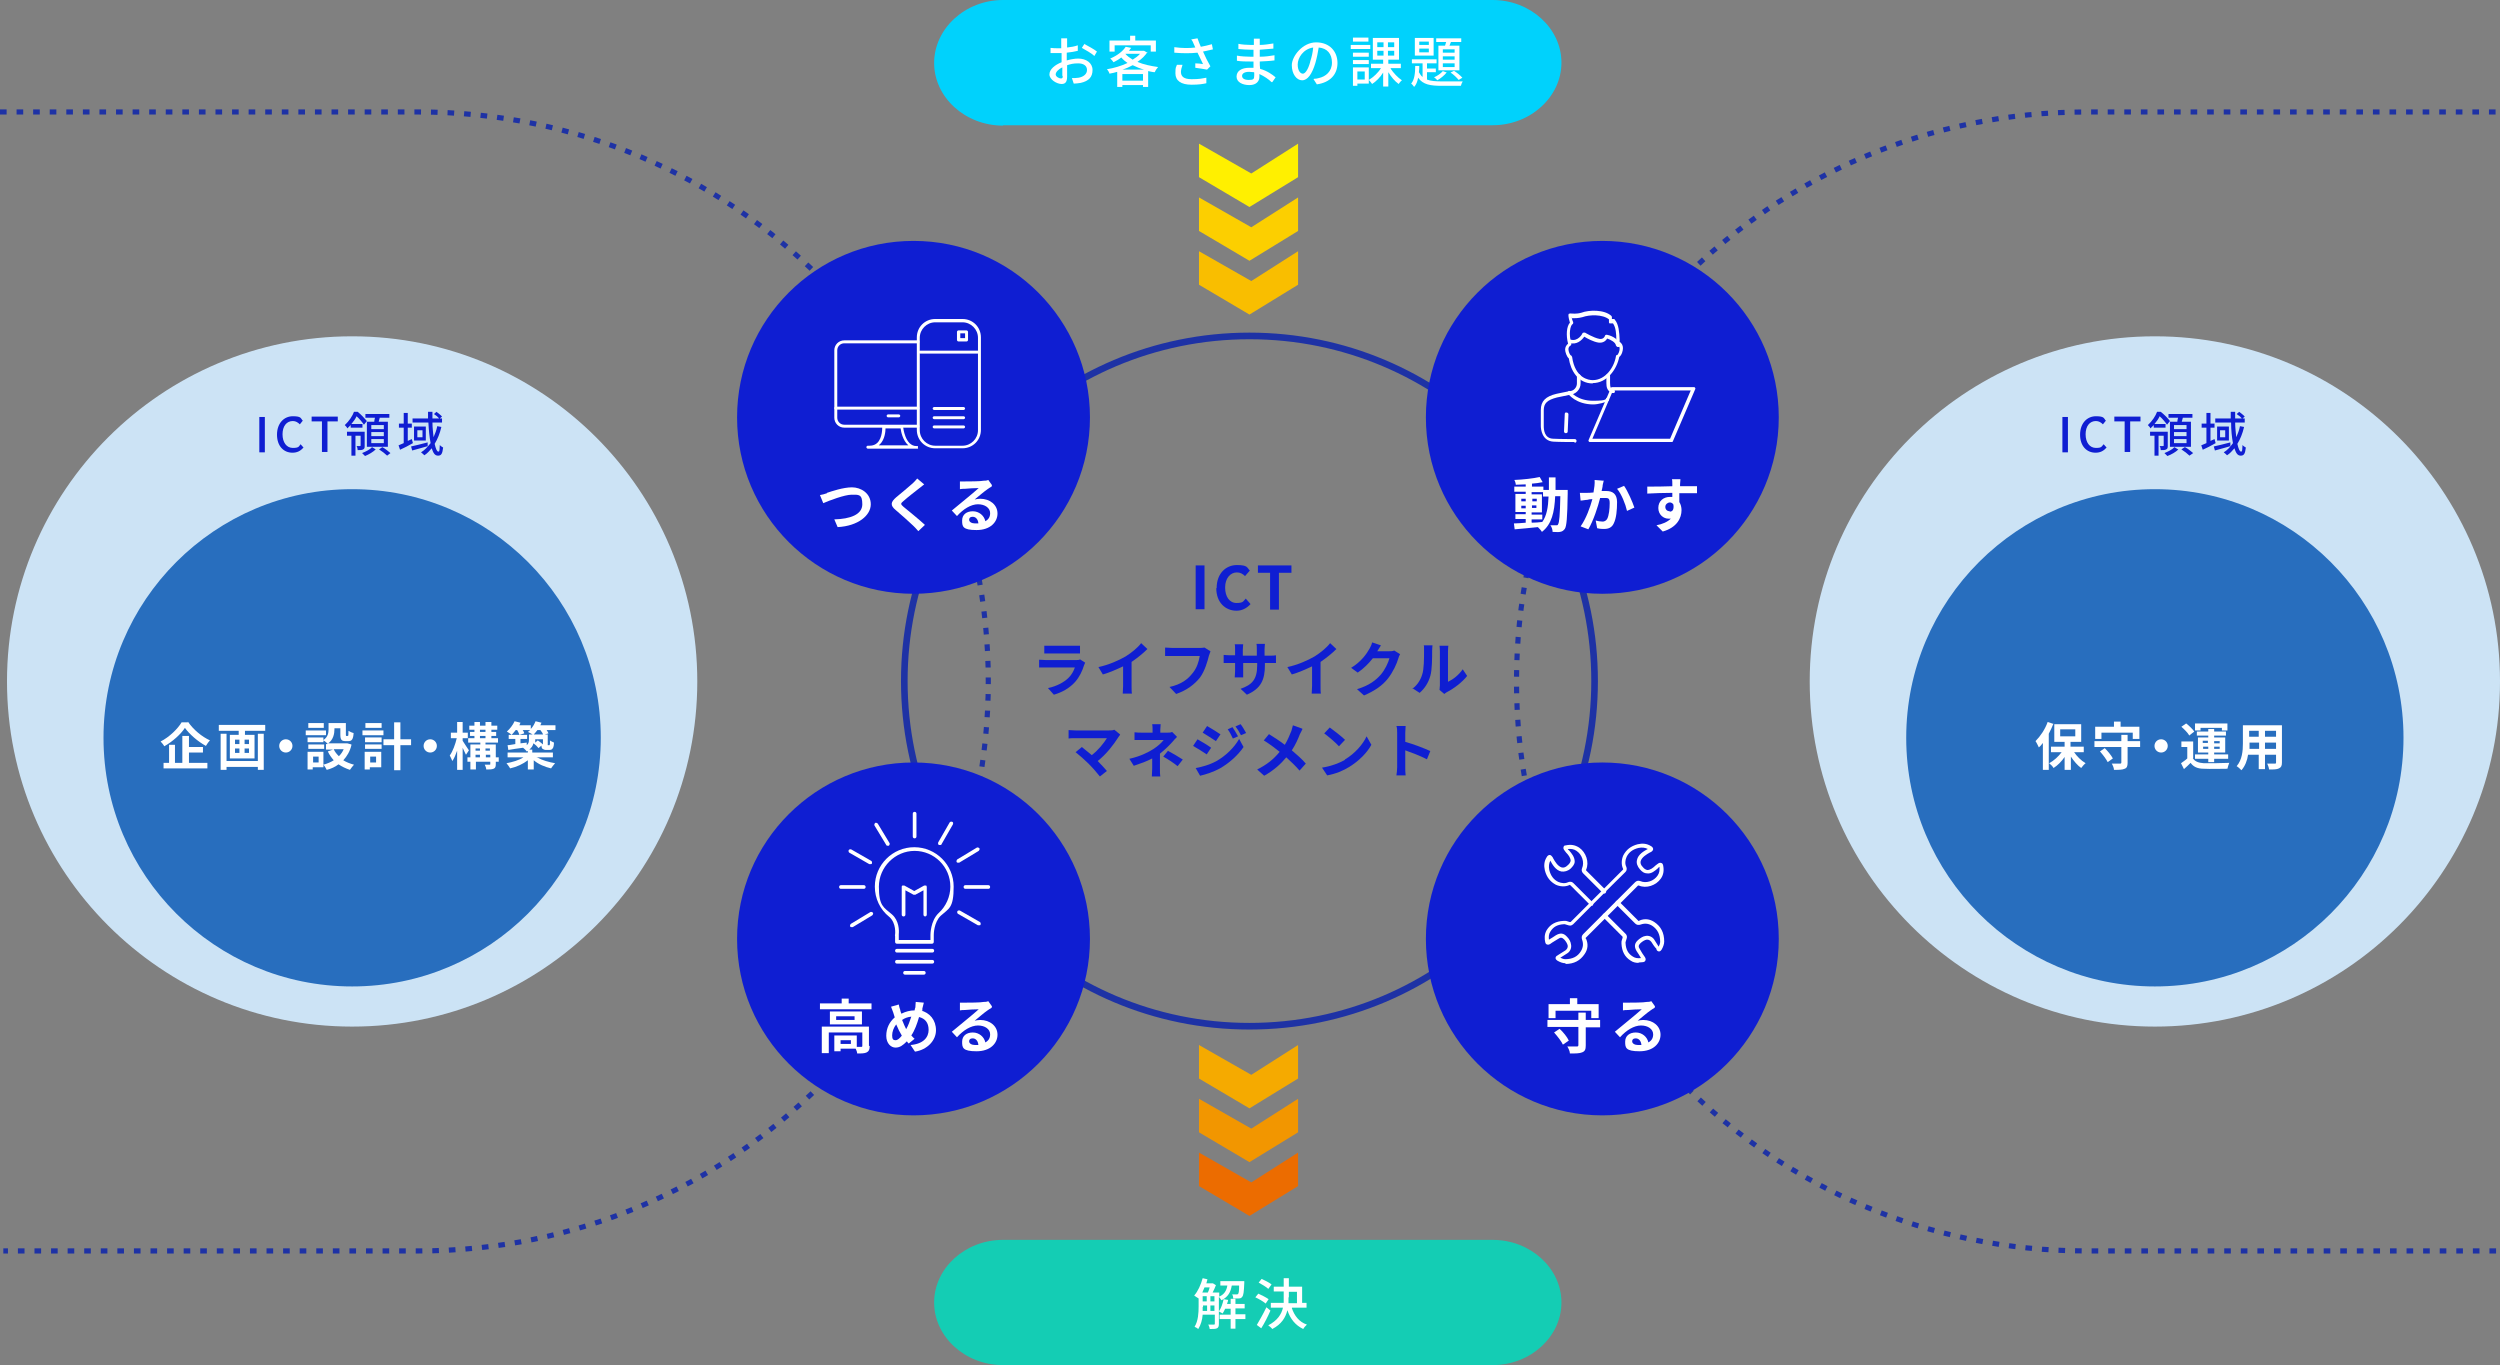 <?xml version="1.0" encoding="UTF-8"?>
<svg id="_レイヤー_2" xmlns="http://www.w3.org/2000/svg" version="1.1" viewBox="0 0 678.7 370.6">
  <rect x="0" y="0" width="678.7" height="370.6" fill="#808080" stroke="none"/>
  <!-- Generator: Adobe Illustrator 29.0.1, SVG Export Plug-In . SVG Version: 2.1.0 Build 192)  -->
  <defs>
    <style>
      .st0 {
        fill: #f29600;
      }

      .st1 {
        fill: #e6e6e6;
      }

      .st2 {
        fill: #0f1ed2;
      }

      .st3 {
        fill: #fff000;
      }

      .st4 {
        fill: #f5aa00;
      }

      .st5 {
        fill: #fccf00;
      }

      .st6 {
        fill: #14cdb4;
      }

      .st7 {
        stroke-width: 1.8px;
      }

      .st7, .st8 {
        fill: none;
        stroke: #1e32a5;
        stroke-miterlimit: 10;
      }

      .st8 {
        stroke-dasharray: 1.8 2.7;
        stroke-width: 1.4px;
      }

      .st9 {
        fill: #ec6c00;
      }

      .st10 {
        fill: #00d2fc;
      }

      .st11 {
        fill: #fff;
      }

      .st12 {
        fill: #286ebe;
      }

      .st13 {
        fill: #f9be00;
      }

      .st14 {
        fill: #cce3f5;
      }
    </style>
  </defs>
  <g id="design">
    <g>
      <path class="st10" d="M272.3,34.1c-10.3,0-18.7-7.7-18.7-17S262,0,272.3,0h132.9C415.5,0,423.9,7.7,423.9,17s-8.4,17-18.7,17h-132.9Z"/>
      <path class="st6" d="M272.3,370.6c-10.3,0-18.7-7.7-18.7-17s8.4-17,18.7-17h132.9c10.3,0,18.7,7.7,18.7,17s-8.4,17-18.7,17h-132.9Z"/>
      <g>
        <path class="st2" d="M324.6,153.5h2.4v11.9h-2.4v-11.9Z"/>
        <path class="st2" d="M330.3,159.6c0-3.9,2.5-6.2,5.5-6.2s2.7.7,3.5,1.5l-1.3,1.5c-.6-.6-1.3-1-2.2-1-1.8,0-3.2,1.6-3.2,4.1s1.2,4.2,3.1,4.2,1.8-.5,2.5-1.2l1.3,1.5c-1,1.1-2.3,1.8-3.8,1.8-3,0-5.5-2.2-5.5-6.1h0Z"/>
        <path class="st2" d="M344.9,155.5h-3.4v-2h9.1v2h-3.4v10h-2.4v-10Z"/>
        <path class="st2" d="M294.6,179.9c-.1.2-.2.5-.3.7-.5,1.6-1.2,3.1-2.4,4.5-1.6,1.8-3.7,2.9-5.8,3.5l-1.6-1.8c2.4-.5,4.4-1.6,5.6-2.8.9-.9,1.4-1.9,1.7-2.8h-7.8c-.4,0-1.2,0-1.9,0v-2.1c.7,0,1.4.1,1.9.1h8c.5,0,1,0,1.2-.2l1.4.9h0ZM283.6,175.3c.5,0,1.1,0,1.7,0h6.2c.5,0,1.3,0,1.7,0v2.1c-.4,0-1.2,0-1.8,0h-6.2c-.5,0-1.2,0-1.7,0v-2.1Z"/>
        <path class="st2" d="M307.2,186.2c0,.7,0,1.7.1,2.1h-2.5c0-.4.1-1.4.1-2.1v-5.3c-1.7.8-3.7,1.7-5.5,2.2l-1.2-2c2.8-.6,5.5-1.8,7.4-2.9,1.6-1,3.3-2.4,4.2-3.6l1.7,1.6c-1.2,1.2-2.7,2.4-4.3,3.5v6.6h0Z"/>
        <path class="st2" d="M328.6,176.9c-.1.3-.3.8-.4,1.1-.4,1.6-1.1,4.1-2.4,5.9-1.5,1.9-3.6,3.5-6.5,4.5l-1.8-1.9c3.2-.7,5-2.1,6.3-3.8,1.1-1.3,1.7-3.2,1.9-4.6h-7.5c-.7,0-1.5,0-1.9,0v-2.3c.5,0,1.4.1,1.9.1h7.5c.3,0,.8,0,1.3-.1l1.6,1h0Z"/>
        <path class="st2" d="M344.6,178c.9,0,1.3,0,1.8-.1v2.1c-.4,0-.9,0-1.8,0h-1.2v.5c0,4-1,6.4-4.9,8.1l-1.7-1.6c3.1-1.1,4.5-2.5,4.5-6.4v-.6h-3.8v2.2c0,.7,0,1.4,0,1.7h-2.3c0-.3.1-1,.1-1.7v-2.2h-1.4c-.8,0-1.4,0-1.7,0v-2.2c.3,0,.9.1,1.7.1h1.4v-1.6c0-.6,0-1.1-.1-1.4h2.3c0,.3-.1.8-.1,1.5v1.6h3.8v-1.7c0-.6,0-1.2-.1-1.5h2.3c0,.3-.1.9-.1,1.5v1.7h1.2Z"/>
        <path class="st2" d="M358.5,186.2c0,.7,0,1.7.1,2.1h-2.5c0-.4.1-1.4.1-2.1v-5.3c-1.7.8-3.7,1.7-5.5,2.2l-1.2-2c2.8-.6,5.5-1.8,7.4-2.9,1.6-1,3.3-2.4,4.2-3.6l1.7,1.6c-1.2,1.2-2.7,2.4-4.3,3.5v6.6h0Z"/>
        <path class="st2" d="M380.1,177.6c-.2.3-.4.8-.5,1.2-.4,1.4-1.4,3.6-2.8,5.4-1.5,1.9-3.5,3.3-6.5,4.6l-1.9-1.7c3.3-1,5.1-2.4,6.5-4,1.1-1.3,2-3.2,2.3-4.4h-4.5c-1.1,1.4-2.5,2.8-4.1,3.9l-1.8-1.3c2.8-1.7,4.2-3.8,5-5.2.2-.4.6-1.1.7-1.7l2.4.8c-.4.6-.8,1.3-1,1.6h0c0,0,3.2,0,3.2,0,.5,0,1,0,1.4-.2l1.6,1h0Z"/>
        <path class="st2" d="M383.4,187c1.4-1,2.3-2.5,2.7-3.9.5-1.4.5-4.4.5-6.4s0-1.1-.1-1.5h2.4c0,0-.1.8-.1,1.4,0,1.9,0,5.3-.5,6.9-.5,1.8-1.5,3.4-2.9,4.6l-2-1.3h0ZM390.8,187.3c0-.3.1-.8.1-1.2v-9.4c0-.7-.1-1.3-.1-1.4h2.4s-.1.7-.1,1.4v8.4c1.3-.6,2.9-1.8,4-3.4l1.2,1.8c-1.3,1.7-3.7,3.5-5.5,4.4-.3.2-.5.3-.7.5l-1.3-1.1h0Z"/>
        <path class="st2" d="M304,199.6c-.2.3-.4.5-.5.7-1.2,1.9-3.2,4.5-5.5,6.3.9.9,1.9,2,2.5,2.7l-1.9,1.5c-.7-.9-2-2.4-3.1-3.5-.9-.9-2.6-2.4-3.5-3.1l1.7-1.4c.6.5,1.7,1.4,2.7,2.2,1.8-1.4,3.3-3.3,4.1-4.6h-8.5c-.6,0-1.5,0-1.9.1v-2.3c.4,0,1.3.1,1.9.1h9c.6,0,1.2,0,1.5-.2l1.6,1.3h0Z"/>
        <path class="st2" d="M319.5,200.1c-.4.4-.9.9-1.2,1.3-.8.9-2,2.1-3.4,3.2,0,1.3,0,3.1,0,4.1s0,1.6.1,2.1h-2.3c0-.4.1-1.4.1-2.1v-2.8c-1.5.8-3.2,1.4-5,2l-1.2-1.9c3.1-.7,5.2-1.8,6.6-2.7,1.2-.8,2.2-1.7,2.7-2.4h-5.8c-.6,0-1.6,0-2.1,0v-2.1c.6.1,1.5.1,2.1.1h2.8v-.8c0-.5,0-1.1-.1-1.5h2.3c0,.4-.1,1-.1,1.5v.8h1.9c.5,0,1,0,1.3-.2l1.3,1.3h0ZM317.2,203.9c1.5.8,2.3,1.3,3.9,2.3l-1.4,1.8c-1.4-1.1-2.5-1.8-3.9-2.6l1.3-1.6h0Z"/>
        <path class="st2" d="M328.8,203l-1.2,1.8c-.9-.6-2.6-1.7-3.7-2.3l1.2-1.8c1.1.6,2.9,1.7,3.7,2.3h0ZM330.1,206.7c2.7-1.5,5-3.8,6.3-6.1l1.2,2.2c-1.5,2.2-3.8,4.3-6.4,5.8-1.6.9-4,1.7-5.4,2l-1.2-2.1c1.8-.3,3.8-.9,5.5-1.8h0ZM331.3,199.4l-1.2,1.8c-.9-.6-2.6-1.7-3.6-2.3l1.2-1.8c1.1.6,2.8,1.7,3.7,2.3ZM336.1,199.9l-1.4.6c-.5-1-.8-1.7-1.4-2.5l1.3-.6c.5.7,1.1,1.8,1.5,2.5h0ZM338.3,199l-1.4.6c-.5-1-.9-1.6-1.5-2.4l1.4-.6c.5.6,1.1,1.7,1.5,2.4h0Z"/>
        <path class="st2" d="M353.6,197.9c-.2.4-.5,1.1-.7,1.4-.5,1.3-1.2,2.9-2.2,4.4,1.4,1.2,2.8,2.4,3.8,3.6l-1.7,1.9c-1.1-1.3-2.3-2.4-3.6-3.6-1.4,1.7-3.3,3.5-6,5l-1.9-1.7c2.6-1.3,4.5-2.8,6.1-4.8-1.1-.9-2.7-2.1-4.3-3.1l1.4-1.7c1.3.8,3,1.9,4.3,2.9.8-1.3,1.3-2.6,1.8-3.8.1-.4.3-1.1.4-1.5l2.5.9h0Z"/>
        <path class="st2" d="M365.1,206.2c2.7-1.6,4.9-4.1,5.9-6.3l1.3,2.3c-1.2,2.2-3.4,4.4-6,6-1.6,1-3.7,1.9-6,2.3l-1.4-2.1c2.5-.4,4.6-1.2,6.2-2.1h0ZM365.1,200.9l-1.6,1.7c-.8-.9-2.9-2.7-4-3.5l1.5-1.6c1.1.8,3.2,2.4,4.2,3.4h0Z"/>
        <path class="st2" d="M387.3,206.1c-1.7-.9-4.1-1.8-5.8-2.4v4.6c0,.5,0,1.6.1,2.2h-2.5c.1-.6.2-1.6.2-2.2v-9.3c0-.6,0-1.4-.2-1.9h2.5c0,.6-.1,1.3-.1,1.9v2.4c2.2.6,5.3,1.8,6.8,2.5l-.9,2.2h0Z"/>
      </g>
      <circle class="st7" cx="339.2" cy="184.9" r="93.7"/>
      <circle class="st14" cx="585" cy="185" r="93.7"/>
      <circle class="st12" cx="585" cy="200.3" r="67.5"/>
      <path class="st8" d="M880,30.4h-313.7c-85.4,0-154.6,69.2-154.6,154.6s69.2,154.6,154.6,154.6h312.8"/>
      <path class="st8" d="M0,30.4h113.7c85.4,0,154.6,69.2,154.6,154.6s-69.2,154.6-154.6,154.6H.9"/>
      <circle class="st2" cx="248" cy="113.3" r="47.9"/>
      <g>
        <path class="st11" d="M224.5,133.8c1.2-.4,4.4-1.5,6.8-1.5s5.1,1.6,5.1,4.6-3.4,5.9-9,6.2l-.9-2.1c4.3-.1,7.6-1.3,7.6-4.1s-1-2.6-2.9-2.6-6.1,1.6-7.7,2.3l-.9-2.2c.6-.1,1.4-.3,1.9-.5h0Z"/>
        <path class="st11" d="M250.9,131.5c-.5.4-1,.8-1.4,1.1-1,.8-3.1,2.4-4.2,3.4-.9.7-.8.9,0,1.6,1.2,1,4.2,3.4,5.8,4.9l-1.8,1.7c-.4-.5-.9-1-1.4-1.5-.9-.9-3.3-3-4.7-4.2-1.6-1.3-1.4-2.2.1-3.5,1.2-1,3.4-2.8,4.5-3.8.4-.4,1-1,1.2-1.3l1.9,1.6h0Z"/>
        <path class="st11" d="M269.2,132.1c-.4.2-.8.5-1.1.7-.9.6-2.5,2-3.5,2.8.5-.1,1-.2,1.5-.2,2.7,0,4.7,1.7,4.7,4s-1.9,4.5-5.7,4.5-3.9-1-3.9-2.6,1.2-2.5,2.9-2.5,3.1,1.2,3.4,2.7c.9-.5,1.3-1.2,1.3-2.2,0-1.4-1.4-2.4-3.3-2.4s-4,1.3-5.7,3.2l-1.4-1.5c1.1-.9,3-2.5,4-3.3.9-.7,2.5-2.1,3.3-2.8-.8,0-3,.1-3.8.2-.4,0-.9,0-1.3.1v-2.1c.4,0,.9,0,1.4,0,.8,0,4.2,0,5.1-.2.7,0,1-.1,1.2-.2l1,1.4h0ZM265.6,142c-.1-1-.7-1.7-1.5-1.7s-1,.4-1,.8c0,.6.7,1,1.6,1s.6,0,.9,0h0Z"/>
      </g>
      <circle class="st2" cx="435" cy="113.3" r="47.9"/>
      <g>
        <path class="st11" d="M425.6,133.1s0,.6,0,.9c-.1,6.6-.3,8.9-.8,9.6-.4.5-.7.7-1.3.8-.5.1-1.2,0-2,0,0-.5-.2-1.3-.6-1.8.7,0,1.3,0,1.6,0s.4,0,.5-.3c.3-.4.5-2.4.6-7.6h-1.4c-.2,4.3-.9,7.6-3.6,9.7-.2-.4-.7-.9-1.1-1.3-2.3.2-4.6.5-6.3.6l-.2-1.6c.9,0,2-.1,3.2-.2v-1h-2.8v-1.3h2.8v-.6h-2.8v-4.9h2.8v-.6h-3.1v-1.4h3.1v-.6c-.9,0-1.8.1-2.7.1,0-.4-.2-1-.4-1.3,2.4-.1,5.1-.4,6.9-.8l.8,1.4c-.9.2-1.8.3-2.9.4v.8h3.1v.9h1.5c0-1.1,0-2.2,0-3.4h1.8c0,1.2,0,2.3,0,3.4h3.3ZM413,136.1h1.2v-.7h-1.2v.7ZM414.2,138v-.7h-1.2v.7h1.2ZM415.9,141.9c.9,0,1.9-.1,2.8-.2,1.2-1.7,1.6-4,1.7-6.9h-1.5v-1.2h-3.1v.6h2.8v4.9h-2.8v.6h2.9v1.3h-2.9v.8h0ZM417.2,136.1v-.7h-1.2v.7h1.2ZM415.9,137.2v.7h1.2v-.7h-1.2Z"/>
        <path class="st11" d="M435.4,130.4c-.1.4-.2.9-.3,1.3,0,.5-.2,1.1-.3,1.6.5,0,1,0,1.3,0,1.7,0,2.9.8,2.9,3s-.2,4.4-.9,5.8c-.5,1.1-1.4,1.5-2.6,1.5s-1.4-.1-1.9-.2l-.4-2.1c.6.2,1.5.3,1.9.3s.9-.2,1.2-.7c.5-.9.7-2.8.7-4.3s-.5-1.4-1.5-1.4-.6,0-1.1,0c-.6,2.4-1.8,6.1-3.2,8.5l-2.1-.8c1.5-2.1,2.6-5.2,3.2-7.4-.6,0-1.1.1-1.4.2-.5,0-1.3.2-1.8.2l-.2-2.1c.6,0,1.1,0,1.7,0,.5,0,1.2,0,2-.1.2-1.2.4-2.4.3-3.4l2.4.2h0ZM440.9,131.9c1,1.4,2.3,4.4,2.8,5.9l-2,.9c-.4-1.8-1.5-4.6-2.7-6l1.9-.8Z"/>
        <path class="st11" d="M460.5,133.9c-1,0-2.5,0-4.6,0,0,.8,0,1.7,0,2.4.4.6.6,1.4.6,2.2,0,2.1-1.2,4.7-5.1,5.8l-1.7-1.7c1.6-.3,3-.9,3.9-1.8-.2,0-.5,0-.7,0-1.2,0-2.7-1-2.7-2.9s1.4-3,3.2-3,.4,0,.6,0v-1.1c-2.4,0-4.9.1-6.8.2v-1.9c1.8,0,4.6,0,6.8-.1,0-.2,0-.4,0-.5,0-.5,0-1.1-.1-1.4h2.3c0,.3-.1,1.1-.1,1.4,0,.1,0,.3,0,.5,1.6,0,3.8,0,4.6,0v1.9s0,0,0,0ZM453.3,138.9c.7,0,1.2-.5,1-1.9-.2-.4-.6-.6-1-.6s-1.2.4-1.2,1.2.6,1.2,1.2,1.2Z"/>
      </g>
      <g>
        <path class="st11" d="M557.5,196.4c-.4.9-.8,1.9-1.3,2.8v9.8h-1.6v-7.3c-.3.4-.7.9-1.1,1.2-.2-.4-.6-1.3-.9-1.7,1.3-1.3,2.6-3.2,3.3-5.2l1.5.5h0ZM563,204.1c.8,1.2,2,2.4,3.2,3.1-.4.3-.9.9-1.2,1.3-1-.7-2-1.9-2.8-3.1v3.6h-1.7v-3.5c-.8,1.2-1.9,2.3-3,3-.2-.4-.8-1-1.2-1.3,1.3-.7,2.5-1.8,3.4-3h-2.9v-1.5h3.7v-1.3h-2.8v-4.8h7.3v4.8h-2.9v1.3h3.6v1.5h-2.8,0ZM559.3,199.9h4.1v-1.9h-4.1v1.9Z"/>
        <path class="st11" d="M581,202.8h-3.4v4.3c0,.9-.2,1.4-.8,1.6-.6.3-1.6.3-2.9.3,0-.5-.3-1.2-.6-1.7.9,0,2,0,2.2,0s.4,0,.4-.3v-4.2h-7.3v-1.6h7.3v-1.7h1.7v1.7h3.4v1.6h0ZM570.5,200.6h-1.7v-3.3h5.1v-1.4h1.8v1.4h5.1v3.3h-1.8v-1.7h-8.5v1.7h0ZM571.4,203.1c.8.8,1.8,2,2.2,2.8l-1.4,1c-.4-.8-1.3-2-2.1-2.9l1.3-.9h0Z"/>
        <path class="st11" d="M586.7,200.7c1,0,1.8.8,1.8,1.8s-.8,1.8-1.8,1.8-1.8-.8-1.8-1.8.8-1.8,1.8-1.8Z"/>
        <path class="st11" d="M595.3,205.8c.5.9,1.5,1.3,3,1.4,1.7,0,5,0,6.9-.1-.2.4-.4,1.2-.5,1.6-1.7,0-4.7.1-6.4,0-1.7,0-2.8-.5-3.6-1.6-.6.6-1.1,1.1-1.8,1.7l-.8-1.6c.5-.4,1.2-.8,1.7-1.3v-3.1h-1.6v-1.5h3.2v4.5h0ZM594.3,199.6c-.4-.7-1.3-1.6-2.1-2.3l1.3-.9c.8.6,1.8,1.6,2.2,2.2l-1.4,1.1h0ZM599.5,206h-3.6v-1.2h3.6v-.5h-2.8v-4.1h2.8v-.5h-3.1v-1.1h3.1v-.7h1.6v.7h3.2v1.1h-3.2v.5h3v4.1h-3v.5h3.8v1.2h-3.8v.9h-1.6v-.9ZM597.4,198.3h-1.5v-1.9h8.8v1.9h-1.5v-.7h-5.8v.7ZM598,201.7h1.4v-.6h-1.4v.6ZM599.5,203.3v-.6h-1.4v.6h1.4ZM601.1,201.2v.6h1.5v-.6h-1.5ZM602.6,202.7h-1.5v.6h1.5v-.6Z"/>
        <path class="st11" d="M619.5,207c0,.9-.2,1.3-.8,1.6-.6.3-1.4.3-2.7.3,0-.4-.3-1.2-.5-1.6.8,0,1.7,0,2,0s.4,0,.4-.3v-2.1h-3v3.9h-1.7v-3.9h-2.9c-.2,1.5-.8,3.1-1.8,4.2-.3-.3-.9-.9-1.3-1.1,1.5-1.7,1.7-4.2,1.7-6.1v-5h10.6v10.2h0ZM613.3,203.3v-1.7h-2.6v.2c0,.4,0,.9,0,1.5h2.7,0ZM610.6,198.4v1.6h2.6v-1.6h-2.6ZM617.9,198.4h-3v1.6h3v-1.6ZM617.9,203.3v-1.7h-3v1.7h3Z"/>
      </g>
      <g>
        <path class="st2" d="M559.9,113.2h1.5v9.6h-1.5v-9.6Z"/>
        <path class="st2" d="M564.7,118c0-3.1,1.9-5,4.3-5s2.1.6,2.7,1.2l-.8,1c-.5-.5-1.1-.9-1.9-.9-1.7,0-2.8,1.4-2.8,3.6s1.1,3.7,2.8,3.7,1.5-.4,2.1-1l.8.9c-.8.9-1.7,1.4-3,1.4-2.4,0-4.2-1.8-4.2-4.9h0Z"/>
        <path class="st2" d="M576.8,114.4h-2.8v-1.3h7.1v1.3h-2.8v8.3h-1.5v-8.3Z"/>
        <path class="st2" d="M584.7,115.4c-.3.3-.6.6-.9.9-.1-.3-.5-.7-.7-.9,1.2-1.1,2.1-2.5,2.5-3.6h1c.9.7,2,1.8,2.5,2.5l-.8,1c-.4-.6-1.2-1.6-2-2.3-.3.7-.8,1.4-1.4,2.1h3v1h-3.2v-.7h0ZM588.5,121c0,.5,0,.8-.4,1-.3.2-.8.2-1.5.2,0-.3-.1-.8-.3-1.1.4,0,.8,0,.9,0,.1,0,.2,0,.2-.2v-2.6h-1.4v5.4h-1.1v-5.4h-1.2v-1.1h4.8v3.7h0ZM591.4,122c-.7.7-1.9,1.4-3,1.8-.2-.2-.6-.6-.8-.8,1-.4,2.2-1,2.7-1.6l1,.6h0ZM591.1,114.5c0-.3.1-.7.2-1.1h-2.6v-1h6.5v1h-2.6c-.1.4-.2.7-.3,1.1h2.5v6.8h-5.7v-6.8h1.9ZM593.6,115.4h-3.4v1.1h3.4v-1.1ZM593.6,117.3h-3.4v1.1h3.4v-1.1ZM593.6,119.2h-3.4v1.1h3.4v-1.1ZM593.2,121.4c.8.4,1.7,1.2,2.2,1.6l-1,.7c-.5-.5-1.4-1.2-2.2-1.7l.9-.6h0Z"/>
        <path class="st2" d="M601.5,120.3c-1.2.7-2.4,1.3-3.5,1.8l-.4-1.2c.4-.2.9-.4,1.4-.6v-4.2h-1.3v-1.1h1.3v-2.9h1.1v2.9h1.1v1.1h-1.1v3.6c.4-.2.7-.3,1.1-.5l.3,1.1h0ZM605.6,121.1c-1.5.4-3.1.9-4.3,1.2l-.3-1.1c1.1-.2,2.9-.7,4.5-1.1v1c.1,0,.1,0,.1,0ZM609.2,116c-.4,1.7-1,3.2-1.8,4.5.3,1.3.6,2.1,1,2.1s.3-.5.4-1.8c.2.3.6.5.9.7-.2,1.7-.5,2.2-1.4,2.2s-1.3-.8-1.7-2c-.6.7-1.2,1.4-2,1.9-.2-.2-.6-.6-.9-.8,1-.6,1.8-1.5,2.5-2.5-.3-1.6-.5-3.5-.5-5.6h-4.3v-1.1h4.2c0-.6,0-1.2,0-1.8h1.2c0,.6,0,1.2,0,1.8h1.8c-.3-.4-.9-.9-1.4-1.2l.7-.6c.5.4,1.2.9,1.5,1.3l-.6.5h.6v1.1h-2.6c0,1.5.2,2.9.3,4,.4-.9.8-1.9,1-3l1.1.2h0ZM605.1,115.8v3.8h-3.2v-3.8h3.2ZM604.1,116.8h-1.4v1.9h1.4v-1.9Z"/>
      </g>
      <circle class="st1" cx="784.4" cy="185" r="93.7"/>
      <circle class="st6" cx="784.4" cy="200.3" r="67.5"/>
      <g>
        <path class="st11" d="M756.8,196.4c-.4.9-.8,1.9-1.3,2.8v9.8h-1.6v-7.3c-.3.4-.7.9-1.1,1.2-.2-.4-.6-1.3-.9-1.7,1.3-1.3,2.6-3.2,3.3-5.2l1.5.5h0ZM762.4,204.1c.8,1.2,2,2.4,3.2,3.1-.4.3-.9.9-1.2,1.3-1-.7-2-1.9-2.8-3.1v3.6h-1.7v-3.5c-.8,1.2-1.9,2.3-3,3-.2-.4-.8-1-1.2-1.3,1.3-.7,2.5-1.8,3.4-3h-2.9v-1.5h3.7v-1.3h-2.8v-4.8h7.3v4.8h-2.9v1.3h3.6v1.5h-2.8,0ZM758.7,199.9h4.1v-1.9h-4.1v1.9Z"/>
        <path class="st11" d="M780.4,202.8h-3.4v4.3c0,.9-.2,1.4-.8,1.6-.6.3-1.6.3-2.9.3,0-.5-.3-1.2-.6-1.7.9,0,2,0,2.2,0s.4,0,.4-.3v-4.2h-7.3v-1.6h7.3v-1.7h1.7v1.7h3.4v1.6h0ZM769.8,200.6h-1.7v-3.3h5.1v-1.4h1.8v1.4h5.1v3.3h-1.8v-1.7h-8.5v1.7h0ZM770.8,203.1c.8.8,1.8,2,2.2,2.8l-1.4,1c-.4-.8-1.3-2-2.1-2.9l1.3-.9h0Z"/>
        <path class="st11" d="M786,200.7c1,0,1.8.8,1.8,1.8s-.8,1.8-1.8,1.8-1.8-.8-1.8-1.8.8-1.8,1.8-1.8Z"/>
        <path class="st11" d="M794.7,205.8c.5.9,1.5,1.3,3,1.4,1.7,0,5,0,6.9-.1-.2.4-.4,1.2-.5,1.6-1.7,0-4.7.1-6.4,0-1.7,0-2.8-.5-3.6-1.6-.6.6-1.1,1.1-1.8,1.7l-.8-1.6c.5-.4,1.2-.8,1.7-1.3v-3.1h-1.6v-1.5h3.2v4.5h0ZM793.7,199.6c-.4-.7-1.3-1.6-2.1-2.3l1.3-.9c.8.6,1.8,1.6,2.2,2.2l-1.4,1.1h0ZM798.8,206h-3.6v-1.2h3.6v-.5h-2.8v-4.1h2.8v-.5h-3.1v-1.1h3.1v-.7h1.6v.7h3.2v1.1h-3.2v.5h3v4.1h-3v.5h3.8v1.2h-3.8v.9h-1.6v-.9ZM796.8,198.3h-1.5v-1.9h8.8v1.9h-1.5v-.7h-5.8v.7ZM797.4,201.7h1.4v-.6h-1.4v.6ZM798.8,203.3v-.6h-1.4v.6h1.4ZM800.5,201.2v.6h1.5v-.6h-1.5ZM801.9,202.7h-1.5v.6h1.5v-.6Z"/>
        <path class="st11" d="M818.9,207c0,.9-.2,1.3-.8,1.6-.6.3-1.4.3-2.7.3,0-.4-.3-1.2-.5-1.6.8,0,1.7,0,2,0s.4,0,.4-.3v-2.1h-3v3.9h-1.7v-3.9h-2.9c-.2,1.5-.8,3.1-1.8,4.2-.3-.3-.9-.9-1.3-1.1,1.5-1.7,1.7-4.2,1.7-6.1v-5h10.6v10.2h0ZM812.6,203.3v-1.7h-2.6v.2c0,.4,0,.9,0,1.5h2.7,0ZM810,198.4v1.6h2.6v-1.6h-2.6ZM817.3,198.4h-3v1.6h3v-1.6ZM817.3,203.3v-1.7h-3v1.7h3Z"/>
      </g>
      <g>
        <path class="st2" d="M757.3,119.9c-.5,0-.9.2-1.3.2-.5,1.3-1.4,2.8-3.3,3.7-.2-.3-.6-.7-.9-.9,1.5-.6,2.3-1.6,2.8-2.5-1.1.2-2.1.4-3,.5l-.2-1.2c.9-.1,2.2-.3,3.6-.5,0-.5.1-1,.1-1.3v-.2h-3.1v-1.1h3.1v-1.8h-3.3v-1.1h3.3v-1.8h1.2v6c0,.3,0,.7,0,1.2l1-.2v1.1s0,0,0,0ZM763.2,120.7h-3.8v3.1h-1.2v-11.9h1.2v1.8h3.6v1.1h-3.6v1.8h3.3v1.1h-3.3v1.8h3.8v1.1Z"/>
        <path class="st2" d="M766.4,113.2h1.5v9.6h-1.5v-9.6Z"/>
        <path class="st2" d="M771.2,118c0-3.1,1.9-5,4.3-5s2.1.6,2.7,1.2l-.8,1c-.5-.5-1.1-.9-1.9-.9-1.7,0-2.8,1.4-2.8,3.6s1.1,3.7,2.8,3.7,1.5-.4,2.1-1l.8.9c-.8.9-1.7,1.4-3,1.4-2.4,0-4.2-1.8-4.2-4.9h0Z"/>
        <path class="st2" d="M783.3,114.4h-2.8v-1.3h7.1v1.3h-2.8v8.3h-1.5v-8.3Z"/>
        <path class="st2" d="M791.2,115.4c-.3.3-.6.6-.9.9-.1-.3-.5-.7-.7-.9,1.2-1.1,2.1-2.5,2.5-3.6h1c.9.7,2,1.8,2.5,2.5l-.8,1c-.4-.6-1.2-1.6-2-2.3-.3.7-.8,1.4-1.4,2.1h3v1h-3.2v-.7h0ZM795,121c0,.5,0,.8-.4,1-.3.2-.8.2-1.5.2,0-.3-.1-.8-.3-1.1.4,0,.8,0,.9,0,.1,0,.2,0,.2-.2v-2.6h-1.4v5.4h-1.1v-5.4h-1.2v-1.1h4.8v3.7h0ZM798,122c-.7.7-1.9,1.4-3,1.8-.2-.2-.6-.6-.8-.8,1-.4,2.2-1,2.7-1.6l1,.6h0ZM797.6,114.5c0-.3.1-.7.2-1.1h-2.6v-1h6.5v1h-2.6c-.1.4-.2.7-.3,1.1h2.5v6.8h-5.7v-6.8h1.9ZM800.1,115.4h-3.4v1.1h3.4v-1.1ZM800.1,117.3h-3.4v1.1h3.4v-1.1ZM800.1,119.2h-3.4v1.1h3.4v-1.1ZM799.8,121.4c.8.4,1.7,1.2,2.2,1.6l-1,.7c-.5-.5-1.4-1.2-2.2-1.7l.9-.6h0Z"/>
        <path class="st2" d="M808,120.3c-1.2.7-2.4,1.3-3.5,1.8l-.4-1.2c.4-.2.9-.4,1.4-.6v-4.2h-1.3v-1.1h1.3v-2.9h1.1v2.9h1.1v1.1h-1.1v3.6c.4-.2.7-.3,1.1-.5l.3,1.1h0ZM812.2,121.1c-1.5.4-3.1.9-4.3,1.2l-.3-1.1c1.1-.2,2.9-.7,4.5-1.1v1c.1,0,.1,0,.1,0ZM815.8,116c-.4,1.7-1,3.2-1.8,4.5.3,1.3.6,2.1,1,2.1s.3-.5.4-1.8c.2.3.6.5.9.7-.2,1.7-.5,2.2-1.4,2.2s-1.3-.8-1.7-2c-.6.7-1.2,1.4-2,1.9-.2-.2-.6-.6-.9-.8,1-.6,1.8-1.5,2.5-2.5-.3-1.6-.5-3.5-.5-5.6h-4.3v-1.1h4.2c0-.6,0-1.2,0-1.8h1.2c0,.6,0,1.2,0,1.8h1.8c-.3-.4-.9-.9-1.4-1.2l.7-.6c.5.4,1.2.9,1.5,1.3l-.6.5h.6v1.1h-2.6c0,1.5.2,2.9.3,4,.4-.9.8-1.9,1-3l1.1.2h0ZM811.6,115.8v3.8h-3.2v-3.8h3.2ZM810.6,116.8h-1.4v1.9h1.4v-1.9Z"/>
      </g>
      <circle class="st14" cx="95.6" cy="185" r="93.7"/>
      <circle class="st12" cx="95.6" cy="200.3" r="67.5"/>
      <g>
        <path class="st11" d="M51,195.9c1.5,2.2,3.8,4.1,6,5.1-.4.4-.8,1-1.1,1.5-2.2-1.2-4.5-3.2-5.7-4.9-1.1,1.7-3.3,3.7-5.6,5-.2-.4-.7-1-1-1.3,2.4-1.2,4.7-3.5,5.7-5.2h1.7ZM51.3,207.1h5v1.5h-11.9v-1.5h1.5v-4.9h1.6v4.9h2v-7.3h1.8v3h3.8v1.5h-3.8s0,2.8,0,2.8Z"/>
        <path class="st11" d="M72,196.8v1.6h-5.5v1.1h2.6v6.4h-6.7v-6.4h2.4v-1.1h-5.4v-1.6h12.5ZM70,199.2h1.6v9.8h-1.6v-.8h-8.5v.8h-1.6v-9.8h1.6v7.4h8.5v-7.4h0ZM63.8,202h1.2v-1.2h-1.2v1.2ZM63.8,204.4h1.2v-1.2h-1.2v1.2ZM67.6,200.8h-1.2v1.2h1.2v-1.2ZM67.6,203.2h-1.2v1.2h1.2v-1.2Z"/>
        <path class="st11" d="M77.6,200.7c1,0,1.8.8,1.8,1.8s-.8,1.8-1.8,1.8-1.8-.8-1.8-1.8.8-1.8,1.8-1.8Z"/>
        <path class="st11" d="M88.5,199.6h-5.5v-1.3h5.5v1.3ZM95.4,202.3c-.4,1.7-1.2,3-2.2,4.1.8.5,1.8.9,2.9,1.2-.4.4-.8,1-1.1,1.4-1.2-.4-2.2-.9-3.1-1.5-.9.7-2,1.2-3.2,1.5-.2-.4-.6-1.1-.9-1.4v.7h-2.9v.6h-1.4v-4.8h4.3v3.5c1.1-.3,2-.7,2.8-1.2-.6-.7-1.2-1.5-1.6-2.4l1.4-.5h-1.9v-1.5h.5c-.2-.3-.8-.8-1.2-1v.5h-4.3v-1.3h4.3v.7c1.2-.8,1.4-1.9,1.4-2.9v-1.7h4.7v3.1c0,.4,0,.4.2.4h.3c.2,0,.2-.2.2-1.4.3.2.9.5,1.4.6-.1,1.7-.5,2.2-1.4,2.2h-.8c-1.1,0-1.4-.4-1.4-1.8v-1.7h-1.6v.2c0,1.3-.3,2.9-1.7,3.9h5.2c0,0,1.1.3,1.1.3h0ZM88,203.3h-4.3v-1.2h4.3v1.2ZM87.9,197.6h-4.2v-1.3h4.2v1.3ZM86.5,205.4h-1.5v1.6h1.5v-1.6ZM90.6,203.4c.3.7.8,1.3,1.4,1.9.6-.6,1-1.2,1.3-1.9h-2.7Z"/>
        <path class="st11" d="M104.1,199.6h-5.7v-1.3h5.7v1.3ZM103.5,208.3h-3.1v.6h-1.4v-4.8h4.5v4.2h0ZM99.1,200.2h4.5v1.3h-4.5v-1.3ZM99.1,202.1h4.5v1.2h-4.5v-1.2ZM103.6,197.6h-4.4v-1.3h4.4v1.3ZM100.5,205.4v1.6h1.6v-1.6h-1.6ZM111.6,202.3h-2.9v6.8h-1.7v-6.8h-2.9v-1.6h2.9v-4.6h1.7v4.6h2.9v1.6Z"/>
        <path class="st11" d="M116.8,200.7c1,0,1.8.8,1.8,1.8s-.8,1.8-1.8,1.8-1.8-.8-1.8-1.8.8-1.8,1.8-1.8Z"/>
        <path class="st11" d="M126.4,204.7c-.2-.4-.5-1.1-.8-1.7v6h-1.5v-5.2c-.4,1.1-.8,2.1-1.3,2.8-.2-.5-.5-1.1-.7-1.5.8-1.1,1.5-3,1.9-4.7h-1.6v-1.5h1.7v-2.9h1.5v2.9h1.4v1.5h-1.4v.7c.4.6,1.4,2.2,1.7,2.6l-.8,1.2h0ZM135.4,206.8h-.8v.6c0,.7-.1,1.1-.6,1.3-.5.2-1.1.2-2,.2,0-.4-.2-.9-.4-1.3.5,0,1.1,0,1.3,0s.2,0,.2-.2v-.6h-3.9v2.1h-1.5v-2.1h-.8v-1.2h.8v-3.5h2.7v-.5h-3.3v-1.2h1.7v-.6h-1.2v-1.1h1.2v-.6h-1.4v-1.1h1.4v-1h1.5v1h1.5v-1h1.6v1h1.6v1.1h-1.6v.6h1.3v1.1h-1.3v.6h1.8v1.2h-3.4v.5h2.8v3.5h.8v1.2h0ZM129.1,203.2v.6h1.2v-.6h-1.2ZM129.1,205.6h1.2v-.7h-1.2v.7ZM130.3,198.7h1.5v-.6h-1.5v.6ZM130.3,200.4h1.5v-.6h-1.5v.6ZM131.8,203.2v.6h1.2v-.6h-1.2ZM133.1,205.6v-.7h-1.2v.7h1.2Z"/>
        <path class="st11" d="M140,198.2c-.4.5-.7.9-1.1,1.3-.3-.3-1-.7-1.3-.9.8-.7,1.6-1.7,2.1-2.8l1.6.4c-.1.2-.2.4-.3.7h3.1v1c.6-.6,1-1.4,1.3-2.1l1.6.4c-.1.2-.2.5-.3.7h4.1v1.3h-2.4c.2.3.4.6.5.9l-1.4.4c-.1-.3-.4-.8-.8-1.3h-.8c-.4.5-.7.9-1.1,1.3-.3-.2-1.1-.6-1.5-.8.2-.1.4-.3.6-.5h-2c.2.3.4.6.4.9l-1.3.4c-.1-.4-.3-.8-.6-1.3h-.2,0ZM146,205.7c1.2.7,3,1.2,4.7,1.5-.4.4-.8,1-1.1,1.4-1.7-.4-3.4-1.1-4.7-2.2v2.5h-1.6v-2.5c-1.3,1-3,1.8-4.8,2.2-.2-.4-.7-1-1-1.4,1.6-.3,3.4-.8,4.6-1.6h-4.3v-1.3h5.5v-.4c0,0-.2,0-.3.1-.2-.3-.7-.8-1-1-1.5.2-2.9.4-4,.6l-.2-1.3c.6,0,1.3-.2,2.1-.3v-1.4h-1.8v-1.1h5v1.1h-1.8v1.2l1.7-.2v.7c.5-.4.6-.9.6-1.5v-1.4h5.1v2.5c0,.2,0,.4,0,.4,0,0,0,0,.1,0h.2c0,0,.1,0,.2,0,0,0,0-.1.1-.3,0-.1,0-.5,0-1,.2.2.7.4,1.1.6,0,.5-.1,1.1-.2,1.3-.1.2-.2.4-.5.6-.2.1-.5.1-.7.1h-.7c-.4,0-.7-.1-1-.3-.2-.2-.3-.4-.3-.9l-.8.7c-.3-.4-.8-.9-1.4-1.3-.1.6-.5,1.2-1.1,1.7h.8v.8h5.6v1.3h-4.5ZM145.3,200.6v.4c0,.2,0,.4,0,.6l.7-.6c.4.3,1,.7,1.4,1.1v-1.4h-2.1,0Z"/>
      </g>
      <g>
        <path class="st2" d="M70.4,113.2h1.5v9.6h-1.5v-9.6Z"/>
        <path class="st2" d="M75.2,118c0-3.1,1.9-5,4.3-5s2.1.6,2.7,1.2l-.8,1c-.5-.5-1.1-.9-1.9-.9-1.7,0-2.8,1.4-2.8,3.6s1.1,3.7,2.8,3.7,1.6-.4,2.1-1l.8.9c-.8.9-1.7,1.4-3,1.4-2.4,0-4.2-1.8-4.2-4.9h0Z"/>
        <path class="st2" d="M87.4,114.4h-2.8v-1.3h7.1v1.3h-2.8v8.3h-1.5v-8.3Z"/>
        <path class="st2" d="M95.2,115.4c-.3.3-.6.6-.9.9-.1-.3-.5-.7-.7-.9,1.2-1.1,2.1-2.5,2.5-3.6h1c.9.7,1.9,1.8,2.5,2.5l-.8,1c-.4-.6-1.2-1.6-2-2.3-.3.7-.8,1.4-1.4,2.1h3v1h-3.2v-.7h0ZM99,121c0,.5,0,.8-.4,1-.3.2-.8.2-1.5.2,0-.3-.1-.8-.3-1.1.4,0,.8,0,.9,0,.1,0,.2,0,.2-.2v-2.6h-1.4v5.4h-1.1v-5.4h-1.2v-1.1h4.8v3.7ZM102,122c-.7.7-1.9,1.4-2.9,1.8-.2-.2-.6-.6-.8-.8,1-.4,2.2-1,2.7-1.6,0,0,1,.6,1,.6ZM101.6,114.5c0-.3.1-.7.2-1.1h-2.6v-1h6.5v1h-2.6c-.1.4-.2.7-.3,1.1h2.5v6.8h-5.7v-6.8s1.9,0,1.9,0ZM104.2,115.4h-3.4v1.1h3.4v-1.1ZM104.2,117.3h-3.4v1.1h3.4v-1.1ZM104.2,119.2h-3.4v1.1h3.4v-1.1ZM103.8,121.4c.8.4,1.7,1.2,2.2,1.6l-.9.7c-.5-.5-1.4-1.2-2.2-1.7,0,0,.9-.6.9-.6Z"/>
        <path class="st2" d="M112.1,120.3c-1.2.7-2.4,1.3-3.5,1.8l-.4-1.2c.4-.2.9-.4,1.4-.6v-4.2h-1.3v-1.1h1.3v-2.9h1.1v2.9h1.1v1.1h-1.1v3.6c.4-.2.7-.3,1.1-.5l.3,1.1h0ZM116.2,121.1c-1.5.4-3.1.9-4.3,1.2l-.3-1.1c1.1-.2,2.9-.7,4.5-1.1v1c.1,0,.1,0,.1,0ZM119.8,116c-.4,1.7-1,3.2-1.8,4.5.3,1.3.6,2.1,1,2.1s.3-.5.4-1.8c.2.3.6.5.9.7-.2,1.7-.5,2.2-1.4,2.2s-1.3-.8-1.7-2c-.6.7-1.2,1.4-2,1.9-.2-.2-.6-.6-.9-.8,1-.6,1.8-1.5,2.6-2.5-.3-1.6-.5-3.5-.6-5.6h-4.3v-1.1h4.2c0-.6,0-1.2,0-1.8h1.2c0,.6,0,1.2,0,1.8h1.8c-.3-.4-.9-.9-1.4-1.2l.7-.6c.5.4,1.2.9,1.5,1.3l-.6.5h.6v1.1h-2.6c0,1.5.2,2.9.3,4,.4-.9.8-1.9,1-3l1.1.2h0ZM115.6,115.8v3.8h-3.2v-3.8h3.2ZM114.7,116.8h-1.4v1.9h1.4v-1.9Z"/>
      </g>
      <circle class="st2" cx="248" cy="254.9" r="47.9"/>
      <g>
        <path class="st11" d="M236.6,272.4v1.6h-14v-1.6h5.9v-1.3h1.9v1.3h6.1ZM236.1,284c0,.9-.2,1.4-.8,1.7-.6.3-1.4.3-2.6.3,0-.4-.2-.9-.4-1.3h-4.1v.7h-1.7v-4.3h6.1v3.1c.5,0,1,0,1.2,0,.2,0,.3,0,.3-.3v-3.6h-9.1v5.6h-1.9v-7.2h12.8v5.2h0ZM234,274.6v3.5h-8.7v-3.5h8.7ZM232,275.9h-5v1h5v-1ZM231,282.4h-2.8v1h2.8v-1Z"/>
        <path class="st11" d="M249.9,274.3c2.5.6,4.2,2.6,4.2,5.4s-2.4,5.3-5.7,5.8l-1.2-1.8c3.5-.3,4.9-2.1,4.9-4.1s-1-3.1-2.6-3.5c-.5,1.8-1.2,3.7-2.1,5,.3.3.6.7.9.9l-1.6,1.3c-.2-.2-.4-.4-.5-.6-1.1,1.1-1.9,1.7-3.1,1.7s-2.5-1.1-2.5-3.2.9-3.8,2.3-5c-.1-.4-.3-.9-.4-1.3-.2-.6-.4-1.1-.6-1.6l2.1-.6c.1.5.2,1,.4,1.5,0,.3.2.6.3,1,1.2-.6,2.4-.9,3.6-.9,0-.3.1-.5.2-.8,0-.5.1-1.1.1-1.5l2.2.2c-.1.4-.3,1.2-.4,1.6v.6c-.1,0-.2,0-.2,0ZM244.8,281.1c-.5-.8-1-1.8-1.5-3-.7.9-1.1,2-1.1,3s.3,1.3.9,1.3,1.1-.5,1.7-1.2h0ZM244.9,276.9c.4,1,.8,1.9,1.1,2.5.6-1,1-2.2,1.4-3.4-1,.1-1.8.4-2.5.9Z"/>
        <path class="st11" d="M269.2,273.6c-.4.2-.8.5-1.1.7-.9.6-2.5,2-3.5,2.8.5-.1,1-.2,1.5-.2,2.7,0,4.7,1.7,4.7,4s-1.9,4.5-5.7,4.5-3.9-1-3.9-2.6,1.2-2.5,2.9-2.5,3.1,1.2,3.4,2.7c.9-.5,1.3-1.2,1.3-2.2,0-1.4-1.4-2.4-3.3-2.4s-4,1.3-5.7,3.2l-1.4-1.5c1.1-.9,3-2.5,4-3.3.9-.7,2.5-2.1,3.3-2.8-.8,0-3,.1-3.8.2-.4,0-.9,0-1.3.1v-2.1c.4,0,.9,0,1.4,0,.8,0,4.2,0,5.1-.2.7,0,1-.1,1.2-.2l1,1.4h0ZM265.6,283.6c-.1-1-.7-1.7-1.5-1.7s-1,.4-1,.8c0,.6.7,1,1.6,1s.6,0,.9,0h0Z"/>
      </g>
      <circle class="st2" cx="435" cy="254.9" r="47.9"/>
      <g>
        <path class="st11" d="M434.4,278.9h-3.9v4.9c0,1.1-.2,1.6-1,1.9-.7.3-1.8.3-3.3.3,0-.6-.4-1.4-.7-1.9,1,0,2.2,0,2.5,0s.5,0,.5-.4v-4.9h-8.4v-1.9h8.4v-2h2v2h3.9v1.9h0ZM422.3,276.4h-1.9v-3.8h5.8v-1.6h2v1.6h5.8v3.8h-2v-2h-9.7v2h0ZM423.4,279.3c1,.9,2.1,2.3,2.5,3.2l-1.6,1.1c-.4-.9-1.5-2.3-2.4-3.3l1.5-1h0Z"/>
        <path class="st11" d="M449.2,273.6c-.4.2-.8.5-1.1.7-.9.6-2.5,2-3.5,2.8.5-.1,1-.2,1.5-.2,2.7,0,4.7,1.7,4.7,4s-1.9,4.5-5.7,4.5-3.9-1-3.9-2.6,1.2-2.5,2.9-2.5,3.1,1.2,3.4,2.7c.9-.5,1.3-1.2,1.3-2.2,0-1.4-1.4-2.4-3.3-2.4s-4,1.3-5.7,3.2l-1.4-1.5c1.1-.9,3-2.5,4-3.3.9-.7,2.5-2.1,3.3-2.8-.8,0-3,.1-3.8.2-.4,0-.9,0-1.3.1v-2.1c.4,0,.9,0,1.4,0,.8,0,4.2,0,5.1-.2.7,0,1-.1,1.2-.2l1,1.4h0ZM445.6,283.6c-.1-1-.7-1.7-1.5-1.7s-1,.4-1,.8c0,.6.7,1,1.6,1s.6,0,.9,0h0Z"/>
      </g>
      <g>
        <polygon class="st3" points="325.5 48.1 325.5 39 339.7 47.1 352.4 39 352.4 48.1 339.2 56.2 325.5 48.1"/>
        <polygon class="st5" points="325.5 62.7 325.5 53.6 339.7 61.7 352.4 53.6 352.4 62.7 339.2 70.8 325.5 62.7"/>
        <polygon class="st13" points="325.5 77.3 325.5 68.2 339.7 76.3 352.4 68.2 352.4 77.3 339.2 85.4 325.5 77.3"/>
      </g>
      <g>
        <polygon class="st4" points="325.5 292.8 325.5 283.7 339.7 291.8 352.4 283.7 352.4 292.8 339.2 300.9 325.5 292.8"/>
        <polygon class="st0" points="325.5 307.4 325.5 298.3 339.7 306.4 352.4 298.3 352.4 307.4 339.2 315.5 325.5 307.4"/>
        <polygon class="st9" points="325.5 322 325.5 312.9 339.7 321 352.4 312.9 352.4 322 339.2 330.1 325.5 322"/>
      </g>
      <g>
        <path class="st11" d="M289.6,16.4c1.1-.3,2.2-.5,3.1-.5,2.2,0,3.9,1.2,3.9,3.1s-1,3-3.2,3.5c-.7.1-1.3.2-1.9.2l-.5-1.5c.6,0,1.2,0,1.8-.1,1.2-.2,2.3-.9,2.3-2.1s-1-1.8-2.4-1.8-2,.2-3,.5c0,1.2,0,2.5,0,3.1,0,1.6-.6,2-1.5,2-1.3,0-3.3-1.2-3.3-2.6s1.5-2.6,3.3-3.3v-.9c0-.5,0-1.1,0-1.6-.4,0-.7,0-1,0-.7,0-1.4,0-2,0v-1.4c.8.1,1.4.1,1.9.1s.7,0,1,0c0-.7,0-1.2,0-1.5s0-.9,0-1.2h1.6c0,.3,0,.8,0,1.1,0,.4,0,.8,0,1.4,1-.1,2.1-.3,2.9-.6v1.5c-.8.2-1.9.4-3,.5,0,.6,0,1.2,0,1.7v.5h0ZM288.4,20.6c0-.5,0-1.3,0-2.3-1.1.5-1.8,1.3-1.8,1.9s.9,1.1,1.4,1.1.5-.2.5-.7ZM294.3,11.9c1.1.6,2.8,1.5,3.5,2.1l-.7,1.2c-.7-.7-2.5-1.7-3.4-2.2l.7-1.1h0Z"/>
        <path class="st11" d="M311.6,14c-.7,1.1-1.6,2-2.8,2.8,1.6.7,3.5,1.1,5.6,1.4-.3.3-.7.9-.9,1.4-.6,0-1.2-.2-1.8-.3v4.3h-1.4v-.5h-5.6v.5h-1.4v-4.1c-.7.2-1.4.4-2.1.5-.1-.4-.4-.9-.7-1.2,1.9-.3,3.9-.9,5.6-1.7-.6-.4-1.2-.9-1.7-1.5-.6.5-1.3.9-2.1,1.3-.2-.3-.6-.8-.9-1,2.1-.9,3.5-2.1,4.2-3.2l1.5.3c-.2.2-.4.5-.6.8h4.1c0,0,.9.5.9.5h0ZM302.6,14h-1.4v-3h5.6v-1.3h1.4v1.3h5.6v3h-1.4v-1.7h-9.8v1.7h0ZM310.6,18.9c-1.1-.3-2.1-.7-3.1-1.2-.9.5-1.8.9-2.8,1.2h5.9ZM310.3,21.9v-1.8h-5.6v1.8h5.6ZM305.5,14.6c.5.6,1.2,1.1,2,1.6.8-.5,1.5-1,2-1.6h-4.1c0,0,0,0,0,0Z"/>
        <path class="st11" d="M329.3,13.4c-.8.2-1.8.4-2.7.6.5,1.2,1.3,2.8,2,4l-.9.9c-.7-.1-2.2-.4-3.2-.5v-1.2c.7,0,1.6.1,2.1.2-.4-.8-1-2.1-1.5-3.1-1.9.2-4,.2-6.3,0v-1.5c2.1.3,4,.3,5.7.1l-.4-.9c-.2-.6-.4-.9-.7-1.3l1.7-.3c.3.9.6,1.6.9,2.3,1-.2,2-.4,3-.7l.3,1.5ZM321,17.7c-.2.5-.4,1.4-.4,1.8,0,1.2.7,2,2.9,2s2.9-.2,4-.4v1.5c-.9.2-2,.4-4,.4-2.9,0-4.4-1.1-4.4-3.1s.2-1.5.4-2.3h1.5c0,.1,0,.1,0,.1Z"/>
        <path class="st11" d="M345.2,22.3c-.8-.8-2-1.6-3.3-2.2,0,.3,0,.5,0,.8,0,1.1-.8,2.2-2.7,2.2s-3.5-.8-3.5-2.3,1.3-2.4,3.5-2.4.7,0,1.1,0c0-.5,0-1.2,0-1.7h-.8c-.9,0-2.6,0-3.7-.2v-1.4c.9.2,2.8.3,3.7.3h.8v-1.9h-.7c-1,0-2.5-.1-3.4-.2v-1.4c.9.2,2.4.3,3.4.3h.8v-.8c0-.3,0-.7,0-.9h1.6c0,.3,0,.6,0,1,0,.2,0,.4,0,.7,1.2,0,2.4-.2,3.7-.4v1.4c-1.1.1-2.3.2-3.7.3v1.9c1.5,0,2.8-.2,4-.4v1.4c-1.4.2-2.6.2-4,.3,0,.7,0,1.4.1,2,1.9.5,3.4,1.6,4.2,2.3l-.9,1.3h0ZM340.4,19.6c-.4,0-.9-.1-1.3-.1-1.3,0-1.9.5-1.9,1.1s.5,1.1,1.8,1.1,1.5-.2,1.5-1.2,0-.5,0-.8h0Z"/>
        <path class="st11" d="M356.7,21.4c.5,0,1-.1,1.3-.2,1.9-.4,3.6-1.8,3.6-4.2s-1.3-3.9-3.6-4.1c-.2,1.3-.5,2.8-.9,4.2-.9,3-2.1,4.7-3.6,4.7s-2.8-1.7-2.8-4.1,2.9-6.2,6.6-6.2,5.8,2.5,5.8,5.6-2,5.3-5.6,5.8c0,0-.9-1.4-.9-1.4ZM355.7,16.7c.4-1.2.7-2.5.8-3.8-2.7.4-4.2,2.8-4.2,4.6s.8,2.5,1.4,2.5,1.4-1,2-3.2h0Z"/>
        <path class="st11" d="M372,13.3h-5.3v-1.1h5.3v1.1ZM371.6,22.7h-3.1v.6h-1.2v-5h4.3v4.4h0ZM371.6,15.4h-4.3v-1.1h4.3v1.1ZM367.3,16.3h4.3v1.1h-4.3v-1.1ZM371.5,11.3h-4.2v-1.1h4.2v1.1ZM368.5,19.4v2.2h2v-2.2h-2ZM377.5,18.6c.8,1.2,2,2.5,3.1,3.2-.3.2-.7.7-.9,1-1-.7-2-1.9-2.8-3.2v3.9h-1.4v-3.8c-.8,1.3-1.9,2.4-3,3.1-.2-.3-.6-.8-.9-1.1,1.2-.7,2.5-1.9,3.3-3.2h-2.7v-1.2h3.3v-1.1h-2.8v-5.9h7.1v5.9h-2.9v1.1h3.4v1.2h-2.7ZM373.9,12.8h1.7v-1.3h-1.7v1.3ZM373.9,15.1h1.7v-1.3h-1.7v1.3ZM378.5,11.5h-1.7v1.3h1.7v-1.3ZM378.5,13.8h-1.7v1.3h1.7v-1.3Z"/>
        <path class="st11" d="M387.4,21.6c1,.4,2.4.5,4,.5s4.7,0,5.7,0c-.2.3-.4.8-.5,1.2h-5.2c-3,0-5.1-.3-6.4-2.2-.2,1-.5,1.9-1.1,2.5-.2-.3-.5-.7-.8-.9.9-1,1.1-2.9,1.1-4.8h1.1c0,.6,0,1.1-.1,1.7.3.5.6,1,1,1.3v-3.7h-2.9v-1.1h6.7v1.1h-2.6v1.4h2.4v1h-2.4v2h0ZM389.2,15.1h-5.1v-4.8h5.1s0,4.8,0,4.8ZM387.9,11.3h-2.6v.9h2.6v-.9ZM387.9,13.2h-2.6v1h2.6v-1ZM392.8,19.6c-.6.8-1.7,1.7-2.6,2.2-.2-.2-.6-.7-.9-.8.9-.4,1.8-1,2.4-1.7,0,0,1.1.4,1.1.4ZM392.3,12.4c.1-.3.2-.6.3-1h-2.7v-1h6.8v1h-2.8c-.1.3-.3.7-.4,1h2.7v6.7h-5.7v-6.7h1.9,0ZM394.9,13.4h-3.2v.9h3.2v-.9ZM394.9,15.3h-3.2v.9h3.2s0-.9,0-.9ZM394.9,17.2h-3.2v1h3.2v-1ZM394.7,19.2c.8.5,1.8,1.3,2.3,1.9l-1,.6c-.5-.6-1.4-1.5-2.2-2,0,0,1-.5,1-.5Z"/>
      </g>
      <g>
        <path class="st11" d="M334.4,349c-.3,1.8-1,3.1-2.8,4-.1-.2-.4-.6-.7-.9v7.3c0,.6-.1,1-.5,1.2-.4.2-1,.2-2,.2,0-.3-.2-.9-.4-1.2.7,0,1.4,0,1.5,0,.2,0,.3,0,.3-.3v-2.4h-3.3c-.1,1.4-.5,2.8-1.2,3.9-.2-.2-.7-.5-1-.6,1-1.6,1.1-3.8,1.1-5.5v-2.4.2c-.4-.2-.9-.6-1.2-.8,1-1.1,1.8-2.9,2.3-4.7l1.3.3c-.1.4-.2.7-.3,1.1h1.8c0,0,.8.5.8.5-.2.6-.6,1.4-.9,2h1.8v1.1c1.4-.6,2-1.7,2.2-3h-1.9v-1.2h6.5s0,.3,0,.5c-.1,2.4-.2,3.4-.6,3.8-.2.3-.5.4-.9.4-.3,0-.9,0-1.5,0,0-.4-.1-.8-.3-1.1.5,0,1,0,1.2,0,.2,0,.3,0,.4-.1.2-.2.3-.8.3-2.3h-2.1,0ZM327,349.5c-.2.5-.4.9-.6,1.4h1.5c.2-.4.4-.9.5-1.4h-1.5,0ZM326.5,354.8c0,.3,0,.7,0,1.1h1.2v-1.5h-1.1v.4h0ZM326.5,353.3h1.1v-1.4h-1.1v1.4ZM328.6,353.3h1.1v-1.4h-1.1v1.4ZM329.7,355.9v-1.5h-1.1v1.5h1.1ZM338.1,358.1h-2.7v2.6h-1.3v-2.6h-3v-1.2h3v-1.6h-1.5c-.2.5-.5,1-.7,1.3-.2-.2-.8-.4-1-.6.6-.8,1-2,1.3-3.3l1.2.2c0,.4-.2.7-.3,1.1h1v-1.4h1.3v1.4h2.5v1.2h-2.5v1.6h2.7v1.2h0Z"/>
        <path class="st11" d="M343.5,353.8c-.6-.5-1.8-1.2-2.7-1.6l.8-1c.9.4,2.1,1,2.8,1.5l-.8,1.2h0ZM344.9,355.8c-.7,1.6-1.6,3.4-2.5,4.8l-1.2-.9c.7-1.2,1.8-3.1,2.6-4.8l1.1.9h0ZM344.3,349.9c-.5-.5-1.7-1.2-2.6-1.7l.8-1c.9.4,2.1,1,2.7,1.5l-.8,1.1h0ZM350.7,355.1c.7,2.1,2,3.8,4.1,4.5-.3.3-.8.8-1,1.2-2.1-1-3.5-2.7-4.3-5.1-.5,2-1.6,3.8-4.1,5.1-.2-.3-.8-.8-1.1-1,2.5-1.3,3.6-3,4-4.8h-3.3v-1.3h3.5c0-.5,0-1.1,0-1.6v-1.5h-2.7v-1.3h2.7v-2.3h1.4v2.3h3.6v4.4h1.2v1.3h-3.9ZM349.8,352.2c0,.5,0,1.1,0,1.6h2.3v-3.1h-2.2v1.5h0Z"/>
      </g>
      <g>
        <g>
          <path class="st11" d="M432,245.7c-.1,0-.3,0-.4-.1-1.7-1.7-3.5-3.5-5.2-5.2-.2-.2-.2-.2-.4-.1-1.1.5-2.5.4-3.6-.1-1.5-.8-2.5-2-3-3.9-.3-1.3-.2-2.5.5-3.6.1-.2.4-.6.8-.6h0c.4,0,.6.4.8.6,0,0,.1.2.2.4.4.7,1.2,2.1,2.3,2.4.5.1,1,0,1.6-.6.5-.4.7-.8.8-1.2,0-.8-.6-1.6-1.2-2.2-.2-.3-.5-.6-.6-.8-.2-.3-.2-.6-.1-.8,0-.2.2-.4.6-.4,1.4-.3,2.5-.1,3.6.6,1.9,1.3,2.8,4,1.9,6,0,.1,0,.1,0,.2,1.8,1.8,3.5,3.5,5.3,5.3.2.2.2.5,0,.8s-.5.2-.8,0c-1.8-1.8-3.5-3.5-5.3-5.3-.4-.4-.5-.9-.3-1.4.7-1.6,0-3.7-1.5-4.7-.7-.5-1.5-.6-2.4-.5.1.1.2.3.4.4.7.8,1.5,1.8,1.5,3,0,.7-.5,1.3-1.1,1.9-.8.7-1.7.9-2.5.8-1.6-.3-2.5-2-3-2.9,0,0,0,0,0-.1-.4.8-.5,1.6-.3,2.6.4,1.6,1.2,2.6,2.4,3.2.9.4,1.9.5,2.7.1.8-.3,1.2,0,1.5.3,1.7,1.7,3.5,3.5,5.2,5.2.2.2.2.5,0,.8-.1.1-.2.1-.4.1h0Z"/>
          <path class="st11" d="M444.8,261.4c-.6,0-1.4-.1-2.1-.6-1.6-1-2.4-2.5-2.5-4.6,0,0,0-.1,0-.2,0,0,0-.2,0-.3,0-.3.2-.7.3-1.1,0-.2,0-.2,0-.3-1.8-1.8-3.5-3.5-5.3-5.3-.2-.2-.2-.5,0-.8s.5-.2.8,0c1.8,1.8,3.5,3.5,5.3,5.3.5.5.4,1,.3,1.3-.1.4-.2.7-.3,1,0,0,0,.1,0,.2.1,1.8.7,2.9,2,3.7.6.4,1.3.5,2.2.4-.4-.7-.8-1.3-1.2-1.9-.7-1.2-.6-2.1.4-3,.7-.6,1.3-1,2-1.1.9-.2,1.9.2,2.4,1,.4.6.8,1.3,1.2,1.9.2-.4.4-.9.4-1.3,0-2-.7-3.4-2.2-4.4-1-.6-2-.7-3.1-.3-.6.2-1.1.1-1.5-.3-1.7-1.7-3.5-3.5-5.2-5.2-.2-.2-.2-.5,0-.8s.5-.2.8,0c1.7,1.7,3.5,3.5,5.2,5.2.2.2.2.2.4,0,1.4-.6,2.8-.4,4,.4,1.8,1.2,2.7,2.9,2.7,5.3,0,.7-.3,1.5-.7,2.2-.1.1-.3.5-.7.5s-.6-.3-.7-.5v-.2c-.6-.6-1-1.3-1.4-1.9-.3-.4-.8-.7-1.3-.6-.5.1-1,.4-1.6.9-.6.6-.7,1-.2,1.7.4.7.8,1.4,1.4,2.2.2.4.2.6.1.8,0,.2-.2.4-.6.5-.4,0-.8.1-1.2.1h0Z"/>
        </g>
        <path class="st11" d="M425,261.5h0c-.8,0-1.5-.3-2.2-.7-.1-.1-.5-.3-.5-.7,0-.4.3-.6.5-.7l.3-.2c.6-.4,1.3-.8,1.9-1.2.4-.3.7-.8.6-1.3-.1-.5-.4-1-.9-1.6-.6-.6-1-.7-1.7-.2-.6.4-1.4.8-2.2,1.4-.4.2-.6.2-.8.1-.2,0-.4-.2-.5-.6-.2-.9-.3-2.1.4-3.3,1-1.6,2.5-2.4,4.6-2.5,0,0,.1,0,.2,0,0,0,.2,0,.3,0,.3,0,.7.2,1.1.3.2,0,.2,0,.3,0,5.2-5.2,9.8-9.8,14.1-14.1.2-.2.2-.2.1-.4-.5-1.1-.4-2.5.1-3.6.8-1.5,2-2.5,3.9-3,1.3-.3,2.5-.2,3.6.5.2.1.6.4.6.8,0,.4-.4.7-.6.8,0,0-.2.1-.4.2-.7.4-2.1,1.2-2.4,2.3-.1.5,0,1,.6,1.6.4.5.8.7,1.2.8.8,0,1.6-.6,2.2-1.2.3-.2.6-.5.8-.6.3-.2.6-.2.8-.1.2,0,.4.2.5.6.3,1.4.1,2.6-.6,3.6-1.3,1.9-4,2.8-6,1.9q-.1,0-.2,0c-4.8,4.8-9.6,9.6-14.1,14.1-.2.2-.2.2,0,.4.6,1.4.5,2.8-.4,4.1-1.2,1.8-2.9,2.7-5.2,2.7h0ZM423.6,260c.4.2.9.4,1.3.4h0c2,0,3.4-.7,4.3-2.2.6-1,.7-2,.3-3.1-.2-.6-.1-1.1.3-1.5,4.5-4.5,9.2-9.2,14.1-14.1.4-.4.9-.5,1.4-.3,1.6.7,3.7,0,4.7-1.5.5-.7.6-1.5.5-2.4-.1.1-.3.2-.4.4-.8.7-1.8,1.6-3,1.4-.7,0-1.3-.4-1.9-1.1-.7-.8-1-1.7-.8-2.5.3-1.6,2-2.5,2.9-3,0,0,0,0,.1,0-.8-.4-1.6-.5-2.6-.3-1.6.4-2.6,1.2-3.2,2.4-.4.9-.5,1.9-.1,2.7.3.8,0,1.2-.3,1.5-4.3,4.2-8.9,8.9-14.1,14.1-.5.5-1,.4-1.3.3-.4-.1-.7-.2-1-.3,0,0-.1,0-.2,0-1.8.1-2.9.7-3.7,2-.4.6-.5,1.3-.4,2.2.7-.4,1.3-.8,1.9-1.2,1.2-.7,2.1-.6,3,.4.6.6,1,1.3,1.1,2.1.2.9-.2,1.9-1,2.4-.6.4-1.3.8-1.9,1.2h0ZM420.6,255.5h0Z"/>
      </g>
      <g>
        <g>
          <path class="st11" d="M437.8,106.7s-.1,0-.1,0c-1.4-.5-1.6-1.6-1.6-2.7v-2c0-.3.2-.5.5-.5s.5.2.5.5v2c0,1.1.2,1.6,1,1.8.2,0,.4.3.3.6,0,.2-.2.3-.4.3h0Z"/>
          <path class="st11" d="M427.5,120c-.7,0-4.3,0-5.8-.1-3.1-.2-3.4-3.4-3.4-4.3v-4.3c0-2.4,1.3-3.7,4.3-4.4l3.4-.7h0c1.2,0,2.1-1,2.1-2.1v-2c0-.3.2-.5.5-.5s.5.2.5.5v2c0,1.7-1.4,3-3,3.1l-3.4.7c-2.7.7-3.6,1.6-3.6,3.5v4.3c0,1,.2,3.3,2.5,3.4,1.6.1,5.8.1,5.9.1h0c.3,0,.5.2.5.5s-.2.5-.5.5h-.1,0Z"/>
        </g>
        <path class="st11" d="M432.6,109.8c-4.8,0-6.8-2.8-6.9-2.9-.1-.2,0-.5.1-.7s.5,0,.6.1c0,.1,1.8,2.5,6.1,2.5s3.2-.6,3.7-.8c.2,0,.5,0,.6.3s0,.5-.3.6c-.7.3-2.5.9-4.1.9h0Z"/>
        <path class="st11" d="M439.2,94.2c-.2,0-.4-.2-.5-.4-.1-.9-1.5-1.6-2.4-1.9-.3.6-1.1,1.3-2.4,1.1s-3-1.1-3.8-1.6c-.7,1-2.1,2.3-4,1.7-.2,0-.4-.3-.3-.6,0-.2.3-.4.6-.3,2,.6,3.2-1.6,3.2-1.7,0-.1.2-.2.3-.2.1,0,.2,0,.4,0,0,0,2.3,1.4,3.9,1.7,1.1.2,1.5-.7,1.5-.8,0-.2.3-.4.6-.3.3,0,3.2.8,3.5,2.8,0,.2-.1.5-.4.5h0Z"/>
        <path class="st11" d="M432.4,104.1c-4,0-6-3.5-6.5-6.8-.6-.5-1-1.8-1-2.4s.3-1.2.8-1.6c-.6-2.3-.4-4.7.5-5.7-.2-.7-.4-1.5-.4-2,0-.1,0-.3.1-.4.1,0,.2-.1.4-.1.5,0,1.6.2,3-.2,2.1-.8,6.3-.9,8.2.9,0,0,.1.2.1.3v.5c0,0,.4,0,.4,0,.2,0,.3,0,.4.2,1.1,1.3,1.2,3.5,1.3,5.3,0,.2,0,.5,0,.7.6.4.9,1,.9,1.7s-.3,1.9-1,2.4c-.7,3.5-3.4,7.1-7.2,7.1h0ZM426.7,86.1c0,.4.2,1,.4,1.4,0,.2,0,.4-.2.5-.6.4-1.1,2.7-.3,5.2,0,.2,0,.4-.2.6-.4.2-.6.6-.6,1,0,.6.4,1.6.7,1.7.1,0,.2.2.3.4.8,5.8,4.5,6.3,5.6,6.3,3.4,0,5.8-3.4,6.3-6.5,0-.2.1-.3.3-.3.3-.1.7-1.1.7-1.7s-.2-.8-.6-1c-.1,0-.2-.2-.3-.4,0-.3,0-.7,0-1,0-1.5-.1-3.4-.9-4.5h-.5c-.1,0-.2,0-.4,0-.1,0-.2-.2-.2-.3v-.8c-1.7-1.4-5.3-1.3-7.2-.6-1.1.3-2.1.3-2.8.3h0Z"/>
        <path class="st11" d="M453.8,120h-22.1c-.2,0-.3,0-.4-.2s-.1-.3,0-.4l6-14c0-.2.2-.3.4-.3h22.1c.2,0,.3,0,.4.2s.1.3,0,.4l-6,14c0,.2-.2.3-.4.3ZM432.3,119.1h21.1l5.6-13.1h-21.1l-5.6,13.1h0Z"/>
        <path class="st11" d="M425.1,117.6h0c-.3,0-.5-.2-.5-.5l.2-4.7c0-.3.2-.5.5-.4.3,0,.5.2.5.5l-.2,4.7c0,.2-.2.4-.5.4h0Z"/>
      </g>
      <g>
        <path class="st11" d="M253,256.2h-9.5c-.3,0-.5-.2-.5-.5v-1.6c0-.1-.1-.2,0-.4,0,0,.4-3.1-1.6-4.8,0,0,0,0,0,0-2.5-2-3.9-5-3.9-8.2,0-5.9,4.8-10.7,10.7-10.7s10.7,4.8,10.7,10.7-1.3,5.9-3.5,7.9h0c-1.9,1.8-1.9,5.1-1.9,5.2v1.9c0,.3-.2.5-.5.5h0ZM244.1,255.2h8.5v-1.4c0-.1,0-3.8,2.2-5.9h0c2-1.8,3.2-4.5,3.2-7.2,0-5.4-4.4-9.7-9.7-9.7s-9.7,4.4-9.7,9.7,1.3,5.6,3.5,7.5h0c2,1.7,2,4.4,1.9,5.4,0,0,0,.2,0,.2v1.4h0ZM255.1,248.3h0Z"/>
        <path class="st11" d="M253.1,258.6h-9.6c-.3,0-.5-.2-.5-.5s.2-.5.5-.5h9.6c.3,0,.5.2.5.5s-.2.5-.5.5Z"/>
        <path class="st11" d="M253.1,261.6h-9.6c-.3,0-.5-.2-.5-.5s.2-.5.5-.5h9.6c.3,0,.5.2.5.5s-.2.5-.5.5Z"/>
        <path class="st11" d="M250.8,264.6h-5.1c-.3,0-.5-.2-.5-.5s.2-.5.5-.5h5.1c.3,0,.5.2.5.5s-.2.5-.5.5Z"/>
        <path class="st11" d="M234.5,241.3h-6.2c-.3,0-.5-.2-.5-.5s.2-.5.5-.5h6.2c.3,0,.5.2.5.5s-.2.5-.5.5Z"/>
        <path class="st11" d="M268.3,241.3h-6.2c-.3,0-.5-.2-.5-.5s.2-.5.5-.5h6.2c.3,0,.5.2.5.5s-.2.5-.5.5Z"/>
        <path class="st11" d="M248.3,227.6c-.3,0-.5-.2-.5-.5v-6.2c0-.3.2-.5.5-.5s.5.2.5.5v6.2c0,.3-.2.5-.5.5Z"/>
        <path class="st11" d="M236.2,234.6c0,0-.2,0-.2,0l-5.4-3.1c-.2-.1-.3-.4-.2-.7.1-.2.4-.3.7-.2l5.4,3.1c.2.1.3.4.2.7,0,.2-.2.2-.4.2h0Z"/>
        <path class="st11" d="M265.7,251.2c0,0-.2,0-.2,0l-5.4-3.1c-.2-.1-.3-.4-.2-.7.1-.2.4-.3.7-.2l5.4,3.1c.2.1.3.4.2.7,0,.2-.2.2-.4.2h0Z"/>
        <path class="st11" d="M241,229.6c-.2,0-.3,0-.4-.2l-3.2-5.3c-.1-.2,0-.5.2-.7.2-.1.5,0,.7.2l3.2,5.3c.1.2,0,.5-.2.7,0,0-.2,0-.2,0h0Z"/>
        <path class="st11" d="M255.1,229.4c0,0-.2,0-.2,0-.2-.1-.3-.4-.2-.7l3.1-5.4c.1-.2.4-.3.7-.2s.3.4.2.7l-3.1,5.4c0,.2-.2.2-.4.2h0Z"/>
        <path class="st11" d="M231.2,251.7c-.2,0-.3,0-.4-.2-.1-.2,0-.5.2-.7l5.3-3.2c.2-.1.5,0,.7.2.1.2,0,.5-.2.7l-5.3,3.2c0,0-.2,0-.2,0h0Z"/>
        <path class="st11" d="M260.1,234.2c-.2,0-.3,0-.4-.2-.1-.2,0-.5.2-.7l5.3-3.2c.2-.1.5,0,.7.2.1.2,0,.5-.2.7l-5.3,3.2c0,0-.2,0-.2,0h0Z"/>
        <path class="st11" d="M251.2,248.8c-.3,0-.5-.2-.5-.5v-6.6l-2.2,1.2c-.1,0-.3,0-.5,0l-2.2-1.2v6.6c0,.3-.2.5-.5.5s-.5-.2-.5-.5v-7.5c0-.2,0-.3.2-.4.1,0,.3,0,.5,0l2.7,1.5,2.7-1.5c.1,0,.3,0,.5,0,.1,0,.2.2.2.4v7.5c0,.3-.2.5-.5.5h0Z"/>
      </g>
      <g>
        <g>
          <path class="st11" d="M261.3,121.7h-7.4c-2.8,0-5-2.2-5-5v-25.1c0-2.8,2.2-5,5-5h7.4c2.8,0,5,2.2,5,5v25.1c0,2.8-2.2,5-5,5ZM253.9,87.5c-2.3,0-4.2,1.9-4.2,4.2v25.1c0,2.3,1.9,4.2,4.2,4.2h7.4c2.3,0,4.2-1.9,4.2-4.2v-25.1c0-2.3-1.9-4.2-4.2-4.2h-7.4Z"/>
          <path class="st11" d="M265.5,96h-15.7c-.2,0-.4-.2-.4-.4s.2-.4.4-.4h15.7c.2,0,.4.2.4.4s-.2.4-.4.4Z"/>
          <path class="st11" d="M261.6,113.8h-8c-.2,0-.4-.2-.4-.4s.2-.4.4-.4h8c.2,0,.4.2.4.4s-.2.4-.4.4Z"/>
          <path class="st11" d="M261.6,111.3h-8c-.2,0-.4-.2-.4-.4s.2-.4.4-.4h8c.2,0,.4.2.4.4s-.2.4-.4.4Z"/>
          <path class="st11" d="M262.4,92.7h-2.2c-.2,0-.4-.2-.4-.4v-2.2c0-.2.2-.4.4-.4h2.2c.2,0,.4.2.4.4v2.2c0,.2-.2.4-.4.4ZM260.7,91.8h1.3v-1.3h-1.3v1.3Z"/>
          <path class="st11" d="M261.6,116.3h-8c-.2,0-.4-.2-.4-.4s.2-.4.4-.4h8c.2,0,.4.2.4.4s-.2.4-.4.4Z"/>
        </g>
        <path class="st11" d="M249.2,116.1h-20c-1.5,0-2.7-1.2-2.7-2.7v-18.3c0-1.5,1.2-2.7,2.7-2.7h20c.2,0,.4.2.4.4s-.2.4-.4.4h-20c-1,0-1.9.8-1.9,1.9v18.3c0,1,.8,1.9,1.9,1.9h20c.2,0,.4.2.4.4s-.2.4-.4.4h0Z"/>
        <path class="st11" d="M249.2,111.2h-22.3c-.2,0-.4-.2-.4-.4s.2-.4.4-.4h22.3c.2,0,.4.2.4.4s-.2.4-.4.4Z"/>
        <path class="st11" d="M244,113.3h-2.9c-.2,0-.4-.2-.4-.4s.2-.4.4-.4h2.9c.2,0,.4.2.4.4s-.2.4-.4.4Z"/>
        <path class="st11" d="M249.3,121.8h-13.7c-.2,0-.4-.2-.4-.4s.2-.4.4-.4h.5c.9,0,1.6-.3,2.1-.8,1.4-1.4,1.3-4.1,1.3-4.2,0-.1,0-.2.1-.3,0,0,.2-.1.3-.1h4.9c.2,0,.4.2.4.4,0,0,.5,5.1,3.6,5.1h.4v.8h0ZM238.6,120.9h8c-1.5-1.3-2-3.7-2.1-4.6h-4.1c0,.9-.2,3-1.5,4.3-.1,0-.2.2-.3.3h0Z"/>
      </g>
    </g>
  </g>
</svg>